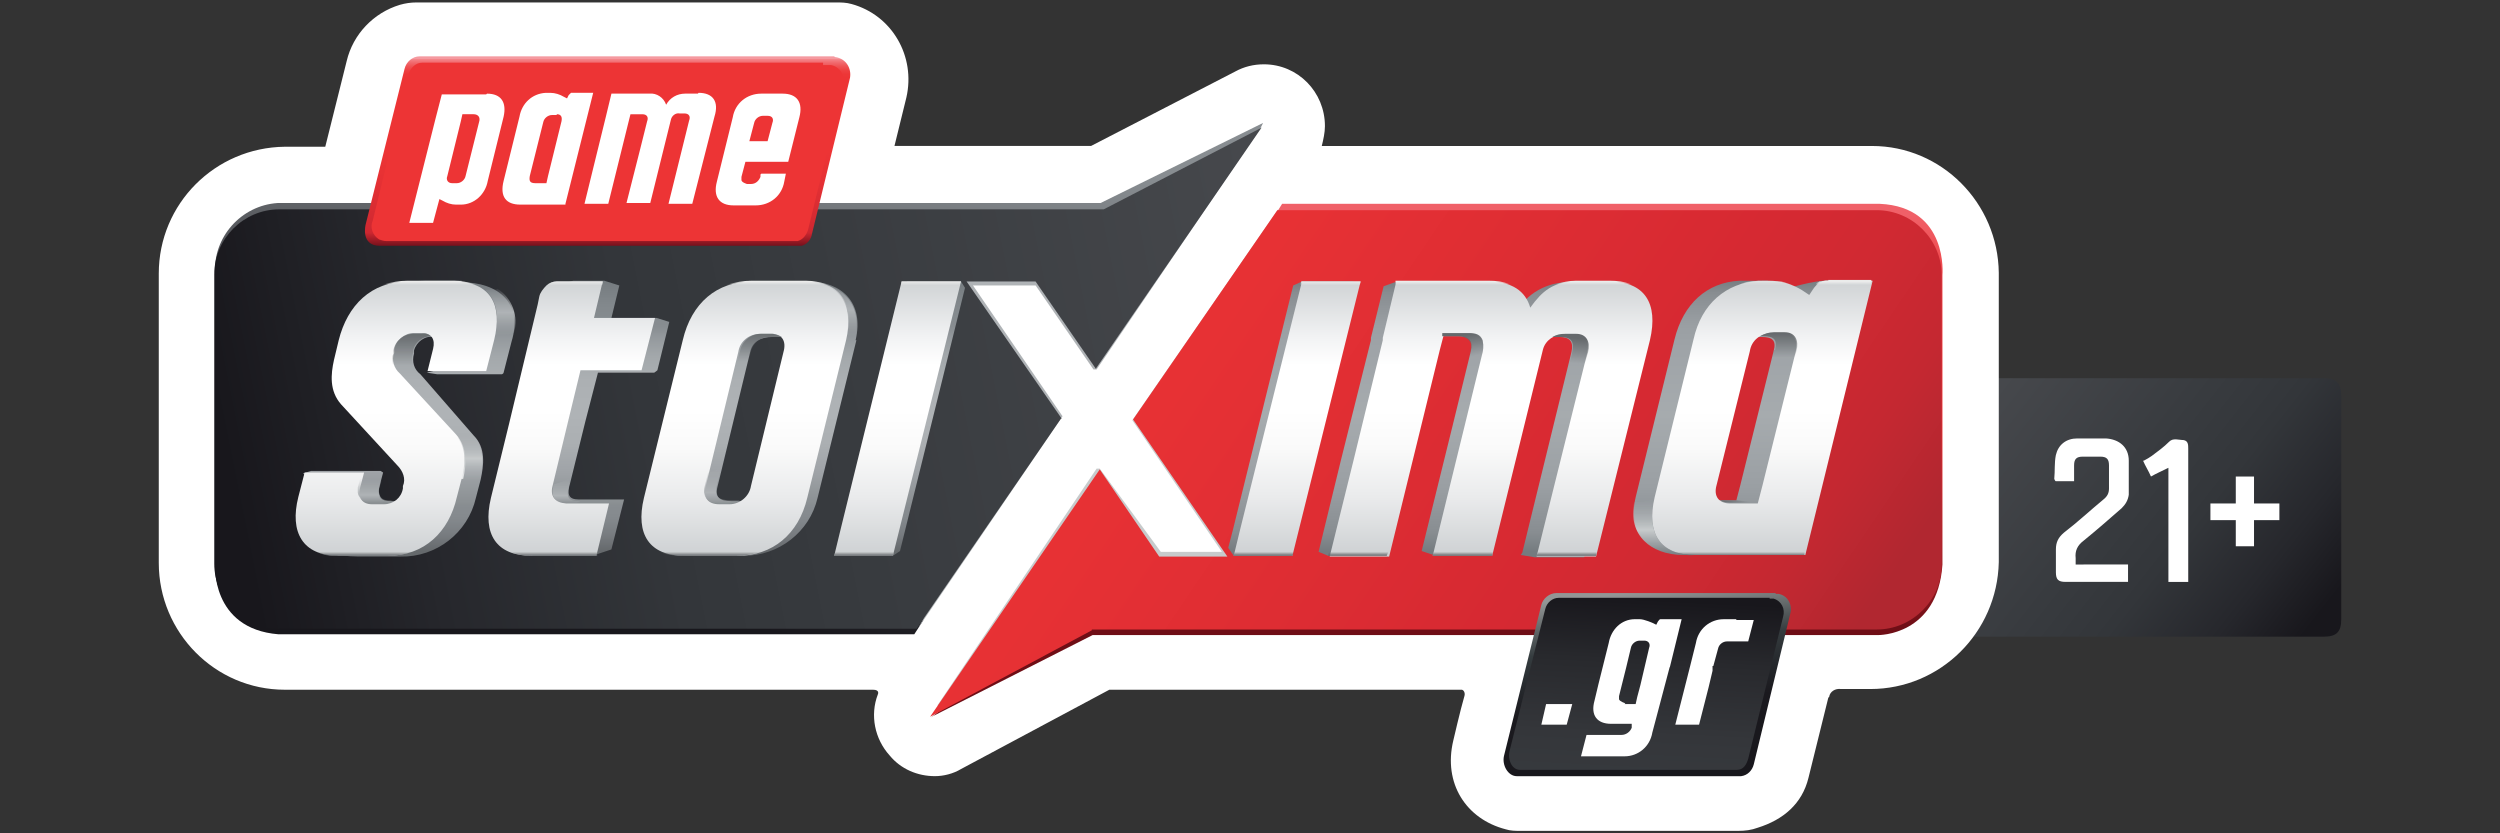 <?xml version="1.0" encoding="utf-8"?>
<!-- Generator: Adobe Illustrator 28.0.0, SVG Export Plug-In . SVG Version: 6.00 Build 0)  -->
<svg version="1.1" id="Layer_1" xmlns="http://www.w3.org/2000/svg" xmlns:xlink="http://www.w3.org/1999/xlink" x="0px" y="0px"
	 viewBox="0 0 102 34" style="enable-background:new 0 0 102 34;" xml:space="preserve">
<rect x="0" y="0" width="102" height="34" fill="#333333" stroke="none"/>
<style type="text/css">
	.st0{fill:#FFFFFF;}
	.st1{fill:url(#SVGID_1_);}
	.st2{fill-rule:evenodd;clip-rule:evenodd;fill:#FFFFFF;}
	.st3{fill-rule:evenodd;clip-rule:evenodd;fill:#C7CBCC;}
	.st4{fill-rule:evenodd;clip-rule:evenodd;fill:url(#SVGID_00000174572087129690239810000014241877436564075410_);}
	.st5{fill-rule:evenodd;clip-rule:evenodd;fill:#AFB3B6;}
	.st6{fill-rule:evenodd;clip-rule:evenodd;fill:url(#SVGID_00000088823660522884703580000006243808293676421004_);}
	.st7{fill-rule:evenodd;clip-rule:evenodd;fill:url(#SVGID_00000000944767681019878850000017052345823340580487_);}
	.st8{fill-rule:evenodd;clip-rule:evenodd;fill:url(#SVGID_00000124859703859801265820000009659711582801448628_);}
	.st9{fill:url(#SVGID_00000148632947151206448580000006315814174592525472_);}
	.st10{fill:url(#SVGID_00000085955850640950533340000008706186241046517436_);}
	.st11{fill:url(#SVGID_00000171715182528656584330000011826526942549792926_);}
	.st12{fill:url(#SVGID_00000049187895234956776250000007976230928357073286_);}
	.st13{fill-rule:evenodd;clip-rule:evenodd;fill:url(#SVGID_00000093881474701038190160000007644193094295363756_);}
	.st14{fill-rule:evenodd;clip-rule:evenodd;fill:url(#SVGID_00000058587600365642399980000004863530744192784777_);}
	.st15{fill:url(#SVGID_00000073719490119669170160000011901760295876595094_);}
	.st16{fill:url(#SVGID_00000054955700927310213920000002562579741841912193_);}
	.st17{fill:url(#SVGID_00000141428284882800776380000015969103034293373618_);}
	.st18{fill:url(#SVGID_00000133493315052186567030000006816439602703300499_);}
	.st19{fill:url(#SVGID_00000054968324010046047300000000895441981115748488_);}
	.st20{fill:url(#SVGID_00000008132653294793213020000002935462570697913480_);}
	.st21{fill-rule:evenodd;clip-rule:evenodd;fill:url(#SVGID_00000085956895232072951490000008515518442029232825_);}
	.st22{fill-rule:evenodd;clip-rule:evenodd;fill:url(#SVGID_00000093179454957224671210000016274346738004158864_);}
	.st23{fill:url(#SVGID_00000083766955520077091110000005387424229008149675_);}
	.st24{fill:url(#SVGID_00000051361636062464789710000017495454415937128355_);}
	.st25{fill:url(#SVGID_00000174573358996148353550000018041708622475871380_);}
	.st26{fill-rule:evenodd;clip-rule:evenodd;fill:url(#SVGID_00000052104941382400045140000004221975163723034555_);}
	.st27{fill-rule:evenodd;clip-rule:evenodd;fill:url(#SVGID_00000044878157379067239670000009630920229852669059_);}
	.st28{fill:url(#SVGID_00000020357688160998491520000006980555406390721447_);}
	.st29{fill:url(#SVGID_00000181803866025541447870000017238704437987567273_);}
	.st30{fill:url(#SVGID_00000160153123428173492470000003978898106490927244_);}
	.st31{fill-rule:evenodd;clip-rule:evenodd;fill:url(#SVGID_00000007403593192988190520000007444983440919212722_);}
	.st32{fill:url(#SVGID_00000049932735250164972600000005126964338586002818_);}
	.st33{fill-rule:evenodd;clip-rule:evenodd;fill:url(#SVGID_00000157291142695419498630000014568474082033702067_);}
	.st34{fill-rule:evenodd;clip-rule:evenodd;fill:url(#SVGID_00000018212831283211553750000012986541430408187286_);}
	.st35{fill:url(#SVGID_00000043423862948406628450000005691411800354654345_);}
	.st36{fill:url(#SVGID_00000084494074254657298620000012043885818994524854_);}
	.st37{fill:url(#SVGID_00000151530252186226220970000009502824628358034594_);}
	.st38{fill:url(#SVGID_00000119811453461004085640000004595300982496433846_);}
	.st39{fill:url(#SVGID_00000054251118798831203250000002418299823682734501_);}
	.st40{fill:url(#SVGID_00000179642538536598294650000008238216792803384502_);}
	.st41{fill:url(#SVGID_00000031904372729721088030000012224974613468876474_);}
	.st42{fill-rule:evenodd;clip-rule:evenodd;fill:url(#SVGID_00000130621228265613305020000010349961785163642533_);}
	.st43{fill-rule:evenodd;clip-rule:evenodd;fill:url(#SVGID_00000023269903310902715000000001344880263189029547_);}
	.st44{fill:url(#SVGID_00000085252072188717609760000015512669379483850915_);}
	.st45{fill:url(#SVGID_00000119813561954729474800000007601817692509454243_);}
	.st46{fill:url(#SVGID_00000061465390435346715180000008998391325971158662_);}
	.st47{opacity:0.6;fill:url(#SVGID_00000070803361535919776800000011652574823141148838_);enable-background:new    ;}
	.st48{fill:url(#SVGID_00000173155428544237484060000002990868386005610128_);}
	.st49{fill:url(#SVGID_00000155148363754687817040000015846836797751618721_);}
	.st50{fill:url(#SVGID_00000152977466819181129390000001266790682570864018_);}
	.st51{fill-rule:evenodd;clip-rule:evenodd;fill:url(#SVGID_00000044179554392180523390000000259076780504897936_);}
	.st52{fill-rule:evenodd;clip-rule:evenodd;fill:url(#SVGID_00000016042011825943377270000018264039439082715279_);}
	.st53{fill-rule:evenodd;clip-rule:evenodd;fill:url(#SVGID_00000000213334657092929550000017322540698699960207_);}
	.st54{fill:url(#SVGID_00000064349630948734152520000006796422677196688543_);}
	.st55{fill:url(#SVGID_00000081631170133637123240000011887039871374869399_);}
	.st56{fill-rule:evenodd;clip-rule:evenodd;fill:url(#SVGID_00000020367217424690966100000009191560443039815863_);}
	.st57{fill-rule:evenodd;clip-rule:evenodd;fill:url(#SVGID_00000024709373372858245790000011623622239598294173_);}
	.st58{fill:url(#SVGID_00000058581696160193048730000006889063310729596032_);}
	.st59{fill:url(#SVGID_00000145745132593848587720000011589550460454473091_);}
</style>
<g>
	<rect x="82.52" y="17.016" class="st0" width="12.162" height="7.73"/>
	
		<linearGradient id="SVGID_1_" gradientUnits="userSpaceOnUse" x1="382.64" y1="-151.206" x2="369.896" y2="-141.179" gradientTransform="matrix(1 0 0 -1 -288.5 -125.5)">
		<stop  offset="0" style="stop-color:#18171C"/>
		<stop  offset="0.17" style="stop-color:#26272C"/>
		<stop  offset="0.39" style="stop-color:#33363A"/>
		<stop  offset="0.57" style="stop-color:#383B3F"/>
		<stop  offset="0.99" style="stop-color:#46484C"/>
	</linearGradient>
	<path class="st1" d="M81.323,15.431h13.488c0.485,0,0.712,0.194,0.712,0.712c0,3.04,0,6.081,0,9.121
		c0,0.518-0.194,0.712-0.712,0.712H80.417c0,0,0.097-0.162,0.129-0.194c0.323-0.518,0.582-1.1,0.712-1.714
		c0.032-0.162,0.065-0.356,0.065-0.518c0-2.62,0-5.24,0-7.86C81.323,15.69,81.323,15.431,81.323,15.431z M84.687,23.032
		c0,0,0-0.194,0-0.259c-0.032-0.291,0.065-0.518,0.323-0.712c0.518-0.42,1.035-0.873,1.553-1.326
		c0.162-0.162,0.259-0.323,0.291-0.55c0-0.453,0-0.938,0-1.391c0-0.55-0.388-0.873-0.938-0.906c-0.388,0-0.776,0-1.164,0
		c-0.453,0-0.776,0.259-0.873,0.679c-0.065,0.323-0.032,0.647-0.065,0.97c0,0,0.032,0.097,0.065,0.097c0.259,0,0.485,0,0.744,0
		c0-0.226,0-0.453,0-0.647c0-0.259,0.097-0.356,0.356-0.356c0.226,0,0.453,0,0.712,0c0.259,0,0.356,0.097,0.356,0.356
		c0,0.323,0,0.615,0,0.938c0,0.194-0.065,0.323-0.226,0.453c-0.55,0.453-1.067,0.938-1.617,1.358
		c-0.226,0.194-0.323,0.388-0.323,0.679c0,0.323,0,0.615,0,0.938c0,0.291,0.097,0.388,0.388,0.388h2.393c0,0,0.097,0,0.162,0v-0.712
		C86.11,23.032,85.398,23.032,84.687,23.032z M87.436,18.795c0.097,0.226,0.226,0.42,0.323,0.647
		c0.226-0.129,0.453-0.226,0.712-0.356v4.658h0.809v-0.162c0-1.747,0-3.526,0-5.272c0-0.162,0-0.323-0.194-0.356
		c-0.194,0-0.42-0.097-0.582,0.065c-0.226,0.226-0.453,0.388-0.712,0.582c-0.097,0.065-0.194,0.129-0.323,0.194L87.436,18.795z
		 M90.185,21.221h1.035v1.067h0.744v-1.067h1.035v-0.679h-1.035v-1.1H91.22v1.1h-1.035v0.712V21.221z"/>
	<path class="st2" d="M74.595,28.466l-0.809,3.267c-0.259,1.067-1.035,1.714-2.07,2.038c-0.259,0.097-0.518,0.129-0.809,0.129
		h-8.862c-0.194,0-0.42,0-0.615-0.065c-1.617-0.42-2.555-1.876-2.135-3.623c0,0,0.291-1.261,0.453-1.811
		c0.032-0.097,0-0.226-0.097-0.259c-0.032,0-0.065,0-0.097,0H45.259l-6.048,3.234c-0.323,0.194-0.712,0.291-1.067,0.291
		c-0.712,0-1.391-0.291-1.844-0.841c-0.615-0.679-0.809-1.65-0.485-2.491c0,0,0.097-0.194-0.194-0.194h-24
		c-2.846,0-5.143-2.329-5.143-5.175V11.162c0-2.846,2.296-5.143,5.143-5.175h1.65l0.873-3.493c0.259-1.1,1.1-1.973,2.167-2.296
		C16.537,0.132,16.763,0.1,16.99,0.1H34.1c0.226,0,0.42,0,0.647,0.065c1.65,0.453,2.62,2.135,2.232,3.817l-0.485,1.973h8.021
		l5.887-3.04c0.356-0.194,0.744-0.291,1.164-0.291c1.391,0,2.491,1.132,2.491,2.523c0,0.259-0.065,0.55-0.129,0.809h22.447
		c2.846,0,5.143,2.329,5.175,5.175v11.806c-0.065,2.879-2.393,5.175-5.24,5.175h-1.197c-0.226-0.032-0.453,0.097-0.485,0.323
		L74.595,28.466z"/>
	<path class="st3" d="M38.24,28.79l6.501-9.671h0.129l2.491,3.396h2.491l-3.655-5.369l5.951-8.604l1.035,5.046v9.768
		c0,0-1.844,1.391-2.005,1.391c-0.162,0-7.989-0.356-7.989-0.356l-2.491,2.685l-2.393,1.714H38.24z"/>
	
		<linearGradient id="SVGID_00000065762075315114836180000013819803517805575077_" gradientUnits="userSpaceOnUse" x1="319.379" y1="-14.575" x2="315.401" y2="-35.405" gradientTransform="matrix(1 0 0 -1 -288.5 -10.5)">
		<stop  offset="0" style="stop-color:#888D91"/>
		<stop  offset="1" style="stop-color:#18171C"/>
	</linearGradient>
	<path style="fill-rule:evenodd;clip-rule:evenodd;fill:url(#SVGID_00000065762075315114836180000013819803517805575077_);" d="
		M51.437,5.21l0.097-0.194l-6.631,3.267H11.329C9.842,8.38,8.677,9.674,8.774,11.194V23c0,0-0.194,2.652,2.588,2.879h25.94
		l0.356-0.55l0.744-2.652l1.779-8.054l-1.358-3.267l0.647-1.326l6.372-0.55l4.852-3.364l0.776-0.938L51.437,5.21z"/>
	<path class="st5" d="M51.437,5.21l-6.695,9.865h-0.129l-2.361-3.429h-2.555l3.655,5.337l-4.011,5.887l-1.876,2.749l2.426-4.496
		l-0.744-8.377l-0.323-1.779c0,0,3.364-0.42,3.493-0.453c0.162-0.032,3.817-0.065,3.817-0.065l5.337-5.24L51.437,5.21z"/>
	
		<linearGradient id="SVGID_00000008150247390309945720000010407029403127737757_" gradientUnits="userSpaceOnUse" x1="347.12" y1="-19.268" x2="347.12" y2="-36.055" gradientTransform="matrix(1 0 0 -1 -288.5 -10.5)">
		<stop  offset="0" style="stop-color:#F06068"/>
		<stop  offset="0.09" style="stop-color:#EF5055"/>
		<stop  offset="0.21" style="stop-color:#EE4043"/>
		<stop  offset="0.34" style="stop-color:#ED3738"/>
		<stop  offset="0.49" style="stop-color:#ED3435"/>
		<stop  offset="0.56" style="stop-color:#E63233"/>
		<stop  offset="0.67" style="stop-color:#D12C2E"/>
		<stop  offset="0.8" style="stop-color:#B02226"/>
		<stop  offset="0.94" style="stop-color:#82141B"/>
		<stop  offset="1" style="stop-color:#6F0E16"/>
	</linearGradient>
	<path style="fill-rule:evenodd;clip-rule:evenodd;fill:url(#SVGID_00000008150247390309945720000010407029403127737757_);" d="
		M38.078,29.21l6.501-3.299h32.053c0,0,2.426,0.032,2.62-2.879V11.227c0,0,0.259-2.782-2.555-2.911H52.31l-0.162,0.259l-0.679,3.364
		l-1.585,5.499l1.035,5.272v1.553L46.1,24.941h-2.555l-5.563,4.334"/>
	
		<linearGradient id="SVGID_00000065076383115080269490000016382172267568283058_" gradientUnits="userSpaceOnUse" x1="333.262" y1="-20.676" x2="361.693" y2="-39.921" gradientTransform="matrix(1 0 0 -1 -288.5 -10.5)">
		<stop  offset="0" style="stop-color:#ED3435"/>
		<stop  offset="0.64" style="stop-color:#D62932"/>
		<stop  offset="0.76" style="stop-color:#D12932"/>
		<stop  offset="0.89" style="stop-color:#C42831"/>
		<stop  offset="1" style="stop-color:#B12730"/>
	</linearGradient>
	<path style="fill-rule:evenodd;clip-rule:evenodd;fill:url(#SVGID_00000065076383115080269490000016382172267568283058_);" d="
		M44.547,25.684h32.021c1.456,0,2.652-1.197,2.652-2.652V11.227c0-1.456-1.197-2.652-2.652-2.652H52.116l-5.887,8.539l3.849,5.596
		h-2.782l-2.426-3.558l-6.922,10.091l6.598-3.526L44.547,25.684z"/>
	
		<linearGradient id="SVGID_00000170959405508145698320000010985001949641251204_" gradientUnits="userSpaceOnUse" x1="298.017" y1="-30.553" x2="340.939" y2="-21.95" gradientTransform="matrix(1 0 0 -1 -288.5 -10.5)">
		<stop  offset="0" style="stop-color:#18171C"/>
		<stop  offset="0.17" style="stop-color:#26272C"/>
		<stop  offset="0.39" style="stop-color:#33363A"/>
		<stop  offset="0.57" style="stop-color:#383B3F"/>
		<stop  offset="0.99" style="stop-color:#46484C"/>
	</linearGradient>
	<path style="fill-rule:evenodd;clip-rule:evenodd;fill:url(#SVGID_00000170959405508145698320000010985001949641251204_);" d="
		M43.318,17.081l-3.881-5.596h2.814l2.458,3.558l6.76-9.833l-6.437,3.331H11.394c-1.456,0-2.652,1.197-2.652,2.652V23
		c0,1.456,1.197,2.652,2.652,2.652h26.005l5.887-8.571H43.318z"/>
	
		<linearGradient id="SVGID_00000041987139669773547510000004324003958639999881_" gradientUnits="userSpaceOnUse" x1="313.292" y1="-12.896" x2="313.292" y2="-20.53" gradientTransform="matrix(1 0 0 -1 -288.5 -10.5)">
		<stop  offset="0" style="stop-color:#F59AA0"/>
		<stop  offset="0" style="stop-color:#F48A8F"/>
		<stop  offset="0.02" style="stop-color:#F16B6F"/>
		<stop  offset="0.04" style="stop-color:#EF5355"/>
		<stop  offset="0.06" style="stop-color:#EE4243"/>
		<stop  offset="0.08" style="stop-color:#ED3738"/>
		<stop  offset="0.1" style="stop-color:#ED3435"/>
		<stop  offset="0.15" style="stop-color:#ED3435"/>
		<stop  offset="0.49" style="stop-color:#ED3435"/>
		<stop  offset="0.65" style="stop-color:#E63134"/>
		<stop  offset="0.89" style="stop-color:#D12931"/>
		<stop  offset="0.93" style="stop-color:#CD2730"/>
		<stop  offset="1" style="stop-color:#77111C"/>
	</linearGradient>
	<path style="fill:url(#SVGID_00000041987139669773547510000004324003958639999881_);" d="M34.035,2.299H17.119
		c-0.291,0-0.55,0.226-0.615,0.518l-1.585,6.34c0,0-0.226,0.873,0.582,0.873h17.207c0.226-0.065,0.388-0.259,0.42-0.485l1.553-6.372
		c0.065-0.388-0.162-0.776-0.582-0.841c0,0,0,0-0.032,0"/>
	
		<linearGradient id="SVGID_00000013156830120547213240000005423275600733864108_" gradientUnits="userSpaceOnUse" x1="303.66" y1="-16.697" x2="322.905" y2="-16.697" gradientTransform="matrix(1 0 0 -1 -288.5 -10.5)">
		<stop  offset="0" style="stop-color:#ED3435"/>
		<stop  offset="1" style="stop-color:#ED3435"/>
	</linearGradient>
	<path style="fill:url(#SVGID_00000013156830120547213240000005423275600733864108_);" d="M33.582,2.558H17.216
		c-0.259,0-0.485,0.226-0.55,0.485l-1.456,5.951c-0.129,0.291,0,0.615,0.259,0.776c0.097,0.032,0.194,0.065,0.291,0.065h16.787
		c0.226-0.065,0.356-0.259,0.42-0.453l1.456-5.951c0.065-0.356-0.162-0.712-0.518-0.776c0,0-0.032,0-0.065,0h-0.259L33.582,2.558z"
		/>
	
		<linearGradient id="SVGID_00000052093948947385745100000007347073701961641376_" gradientUnits="userSpaceOnUse" x1="356.09" y1="-42.102" x2="355.314" y2="-34.663" gradientTransform="matrix(1 0 0 -1 -288.5 -10.5)">
		<stop  offset="0" style="stop-color:#18171C"/>
		<stop  offset="0.38" style="stop-color:#1A191E"/>
		<stop  offset="0.54" style="stop-color:#25282C"/>
		<stop  offset="0.71" style="stop-color:#353C3F"/>
		<stop  offset="0.87" style="stop-color:#686D6E"/>
		<stop  offset="1" style="stop-color:#939696"/>
	</linearGradient>
	<path style="fill:url(#SVGID_00000052093948947385745100000007347073701961641376_);" d="M72.428,24.197h-8.927
		c-0.291,0-0.55,0.226-0.615,0.485l-1.52,6.145c-0.097,0.388,0.162,0.841,0.518,0.841h9.153c0.259-0.032,0.453-0.226,0.518-0.485
		l1.488-6.145c0.097-0.356-0.097-0.744-0.485-0.809c-0.032,0-0.065,0-0.097,0"/>
	
		<linearGradient id="SVGID_00000098187725035602116410000009349622785634609568_" gradientUnits="userSpaceOnUse" x1="355.851" y1="-34.954" x2="355.431" y2="-43.105" gradientTransform="matrix(1 0 0 -1 -288.5 -10.5)">
		<stop  offset="0" style="stop-color:#18171C"/>
		<stop  offset="0.31" style="stop-color:#28292D"/>
		<stop  offset="0.68" style="stop-color:#34363A"/>
		<stop  offset="1" style="stop-color:#383B3F"/>
	</linearGradient>
	<path style="fill:url(#SVGID_00000098187725035602116410000009349622785634609568_);" d="M72.202,24.391h-8.604
		c-0.259,0-0.485,0.194-0.55,0.453l-1.456,5.79c-0.097,0.356,0.097,0.776,0.42,0.776h8.862c0.259,0,0.388-0.226,0.453-0.453
		l1.423-5.79c0.097-0.323-0.065-0.647-0.388-0.744c-0.065,0-0.097,0-0.162,0"/>
	
		<linearGradient id="SVGID_00000122000945647377996890000015021544968697097889_" gradientUnits="userSpaceOnUse" x1="305.178" y1="-32.982" x2="305.178" y2="-21.953" gradientTransform="matrix(1 0 0 -1 -288.5 -10.5)">
		<stop  offset="0" style="stop-color:#65696C"/>
		<stop  offset="0.06" style="stop-color:#787C80"/>
		<stop  offset="0.12" style="stop-color:#84898D"/>
		<stop  offset="0.17" style="stop-color:#888D91"/>
		<stop  offset="0.18" style="stop-color:#8B9093"/>
		<stop  offset="0.29" style="stop-color:#9FA3A7"/>
		<stop  offset="0.4" style="stop-color:#ABAFB2"/>
		<stop  offset="0.5" style="stop-color:#AFB3B6"/>
		<stop  offset="0.63" style="stop-color:#ACB0B3"/>
		<stop  offset="0.72" style="stop-color:#A3A8AB"/>
		<stop  offset="0.79" style="stop-color:#94999D"/>
		<stop  offset="0.83" style="stop-color:#888D91"/>
		<stop  offset="0.91" style="stop-color:#82888C"/>
		<stop  offset="1" style="stop-color:#757B7F"/>
	</linearGradient>
	<path style="fill-rule:evenodd;clip-rule:evenodd;fill:url(#SVGID_00000122000945647377996890000015021544968697097889_);" d="
		M18.833,11.453h-1.456c-1.52,0-2.458,0.938-2.846,2.393l-0.194,0.809c-0.129,0.582-0.226,1.294,0.291,1.811l2.296,2.491
		c0.259,0.194,0.356,0.518,0.259,0.841v0.097c-0.065,0.323-0.356,0.582-0.679,0.55c0,0-0.032,0-0.065,0h-0.485
		c-0.388,0-0.582-0.129-0.485-0.55l0.162-0.615l-0.097-0.065h-2.846l-0.323,0.097l0.259,0.259l0.42,0.065l-0.162,0.679
		c-0.323,1.423,0.162,2.393,1.682,2.393h1.779c1.456,0.032,2.749-0.97,3.073-2.393l0.194-0.744c0.129-0.582,0.226-1.294-0.291-1.811
		l-2.167-2.491c-0.259-0.194-0.356-0.518-0.259-0.841v-0.129c0.097-0.356,0.453-0.615,0.809-0.55h0.323
		c0.388,0,0.582,0.129,0.453,0.55l-0.162,0.679l-0.906,0.226l0.42,0.065h2.652c0,0,0.065-0.032,0.065-0.065l0.323-1.261
		c0.485-1.585-0.55-2.426-2.038-2.426L18.833,11.453z"/>
	
		<linearGradient id="SVGID_00000138553529197479507030000003314910340783842973_" gradientUnits="userSpaceOnUse" x1="304.667" y1="-22.082" x2="304.667" y2="-33.079" gradientTransform="matrix(1 0 0 -1 -288.5 -10.5)">
		<stop  offset="0" style="stop-color:#CED1D3"/>
		<stop  offset="0" style="stop-color:#D1D4D6"/>
		<stop  offset="0.2" style="stop-color:#F2F3F4"/>
		<stop  offset="0.3" style="stop-color:#FFFFFF"/>
		<stop  offset="0.32" style="stop-color:#FFFFFF"/>
		<stop  offset="0.47" style="stop-color:#FFFFFF"/>
		<stop  offset="0.61" style="stop-color:#FAFAFA"/>
		<stop  offset="0.79" style="stop-color:#EAEBEC"/>
		<stop  offset="0.99" style="stop-color:#D0D3D5"/>
		<stop  offset="1" style="stop-color:#CED1D3"/>
	</linearGradient>
	<path style="fill-rule:evenodd;clip-rule:evenodd;fill:url(#SVGID_00000138553529197479507030000003314910340783842973_);" d="
		M18.833,19.539l-0.194,0.744c-0.323,1.423-1.326,2.393-2.814,2.393H13.82c-1.488,0-2.005-0.97-1.65-2.393l0.259-1.003h2.426
		l-0.162,0.615c-0.097,0.388,0.065,0.679,0.485,0.679h0.485c0.388,0,0.712-0.259,0.776-0.647V19.83c0.129-0.291,0-0.615-0.226-0.841
		l-2.296-2.491c-0.485-0.55-0.42-1.229-0.291-1.811l0.194-0.809c0.356-1.423,1.326-2.393,2.814-2.393h1.876
		c1.52,0,2.005,0.97,1.65,2.393l-0.323,1.261h-2.393l0.226-0.906c0.097-0.388-0.065-0.647-0.453-0.647h-0.323
		c-0.388,0-0.744,0.291-0.809,0.679v0.129c-0.129,0.291,0,0.647,0.226,0.841l2.296,2.491c0.485,0.55,0.42,1.261,0.291,1.811"/>
	
		<linearGradient id="SVGID_00000051356939126108270400000008201117773880639629_" gradientUnits="userSpaceOnUse" x1="306.023" y1="-21.985" x2="306.023" y2="-22.147" gradientTransform="matrix(1 0 0 -1 -288.5 -10.5)">
		<stop  offset="0" style="stop-color:#EBECEB"/>
		<stop  offset="1" style="stop-color:#EBECEB;stop-opacity:0"/>
	</linearGradient>
	<path style="fill:url(#SVGID_00000051356939126108270400000008201117773880639629_);" d="M18.51,11.453h-1.876
		c-0.356,0-0.679,0.065-1.003,0.162h3.784C19.125,11.518,18.833,11.453,18.51,11.453z"/>
	
		<linearGradient id="SVGID_00000005956413024314851050000012219745709196764348_" gradientUnits="userSpaceOnUse" x1="305.282" y1="-24.023" x2="305.282" y2="-25.414" gradientTransform="matrix(1 0 0 -1 -288.5 -10.5)">
		<stop  offset="0" style="stop-color:#65696C"/>
		<stop  offset="1" style="stop-color:#65696C;stop-opacity:0"/>
	</linearGradient>
	<path style="fill:url(#SVGID_00000005956413024314851050000012219745709196764348_);" d="M17.054,15.173
		c-0.226-0.194-0.323-0.485-0.194-0.776v-0.129c0.097-0.323,0.388-0.55,0.712-0.55c-0.097-0.097-0.226-0.129-0.356-0.097H16.86
		c-0.388,0-0.744,0.291-0.809,0.679v0.129c-0.129,0.259-0.032,0.55,0.162,0.744C16.505,15.173,16.796,15.173,17.054,15.173z"/>
	
		<linearGradient id="SVGID_00000181797289205874475220000017782360004715615382_" gradientUnits="userSpaceOnUse" x1="307.677" y1="-28.26" x2="307.677" y2="-30.104" gradientTransform="matrix(1 0 0 -1 -288.5 -10.5)">
		<stop  offset="0" style="stop-color:#AFB3B6;stop-opacity:0.08"/>
		<stop  offset="0.21" style="stop-color:#B5B9BB;stop-opacity:0.46"/>
		<stop  offset="0.5" style="stop-color:#C6CACB;stop-opacity:0.97"/>
		<stop  offset="0.51" style="stop-color:#C7CBCC"/>
		<stop  offset="0.79" style="stop-color:#B6BABC;stop-opacity:0.42"/>
		<stop  offset="1" style="stop-color:#AFB3B6;stop-opacity:0"/>
	</linearGradient>
	<path style="fill:url(#SVGID_00000181797289205874475220000017782360004715615382_);" d="M18.672,17.857
		c0.388,0.518,0.291,1.164,0.162,1.714v0.194c0.226-0.065,0.485-0.097,0.744-0.162l0,0c0.129-0.582,0.226-1.261-0.259-1.811
		C19.125,17.792,18.898,17.825,18.672,17.857z"/>
	
		<linearGradient id="SVGID_00000052070021212196099880000001671413691584883347_" gradientUnits="userSpaceOnUse" x1="308.918" y1="-22.276" x2="308.918" y2="-24.185" gradientTransform="matrix(1 0 0 -1 -288.5 -10.5)">
		<stop  offset="0" style="stop-color:#AFB3B6;stop-opacity:0.08"/>
		<stop  offset="0.51" style="stop-color:#AFB3B6"/>
		<stop  offset="1" style="stop-color:#AFB3B6;stop-opacity:0"/>
	</linearGradient>
	<path style="fill:url(#SVGID_00000052070021212196099880000001671413691584883347_);" d="M20.257,11.809c0,0-0.097,0-0.129,0
		c-0.097,0-0.226,0-0.323,0.032c0.453,0.388,0.582,1.067,0.388,1.908c0.259-0.065,0.518-0.097,0.776-0.162
		c0.194-0.679-0.065-1.423-0.679-1.811L20.257,11.809z"/>
	
		<linearGradient id="SVGID_00000065793160583555566700000012951594751621890434_" gradientUnits="userSpaceOnUse" x1="303.808" y1="-30.104" x2="303.808" y2="-31.009" gradientTransform="matrix(1 0 0 -1 -288.5 -10.5)">
		<stop  offset="0" style="stop-color:#AFB3B6;stop-opacity:0.08"/>
		<stop  offset="0.66" style="stop-color:#AFB3B6"/>
		<stop  offset="1" style="stop-color:#AFB3B6;stop-opacity:0"/>
	</linearGradient>
	<path style="fill:url(#SVGID_00000065793160583555566700000012951594751621890434_);" d="M15.567,19.604l-0.097,0.323
		c0,0-0.097,0.453,0.323,0.485h0.226c0,0-0.259,0.097-0.42,0.097h-0.485c-0.259,0-0.485-0.162-0.518-0.42c0-0.065,0-0.129,0-0.194
		l0.097-0.356l0.841,0.065H15.567z"/>
	
		<linearGradient id="SVGID_00000181777816465966187740000002625955696209846666_" gradientUnits="userSpaceOnUse" x1="303.371" y1="-33.176" x2="303.371" y2="-33.015" gradientTransform="matrix(1 0 0 -1 -288.5 -10.5)">
		<stop  offset="0" style="stop-color:#65696C"/>
		<stop  offset="1" style="stop-color:#65696C;stop-opacity:0"/>
	</linearGradient>
	<path style="fill:url(#SVGID_00000181777816465966187740000002625955696209846666_);" d="M15.825,22.676
		c0.356,0,0.712-0.065,1.035-0.162h-3.978c0.291,0.129,0.615,0.194,0.938,0.162C13.82,22.676,15.825,22.676,15.825,22.676z"/>
	
		<linearGradient id="SVGID_00000128445466103005888570000013895176356714788521_" gradientUnits="userSpaceOnUse" x1="312.458" y1="-32.982" x2="312.458" y2="-21.953" gradientTransform="matrix(1 0 0 -1 -288.5 -10.5)">
		<stop  offset="0" style="stop-color:#65696C"/>
		<stop  offset="0.06" style="stop-color:#787C80"/>
		<stop  offset="0.12" style="stop-color:#84898D"/>
		<stop  offset="0.17" style="stop-color:#888D91"/>
		<stop  offset="0.18" style="stop-color:#8B9093"/>
		<stop  offset="0.29" style="stop-color:#9FA3A7"/>
		<stop  offset="0.4" style="stop-color:#ABAFB2"/>
		<stop  offset="0.5" style="stop-color:#AFB3B6"/>
		<stop  offset="0.63" style="stop-color:#ACB0B3"/>
		<stop  offset="0.72" style="stop-color:#A3A8AB"/>
		<stop  offset="0.79" style="stop-color:#94999D"/>
		<stop  offset="0.83" style="stop-color:#888D91"/>
		<stop  offset="0.91" style="stop-color:#82888C"/>
		<stop  offset="1" style="stop-color:#757B7F"/>
	</linearGradient>
	<path style="fill-rule:evenodd;clip-rule:evenodd;fill:url(#SVGID_00000128445466103005888570000013895176356714788521_);" d="
		M26.79,12.973h-1.844l0.323-1.326l-0.615-0.194h-1.261c0,0-0.291,0.065-0.388,0.162c-0.129,0.129-0.226,0.291-0.291,0.453
		l-0.065,0.323l-1.197,4.819l0,0l-0.744,3.04c-0.356,1.52,0.226,2.361,1.65,2.361h2.005l0.582-0.194l0.518-2.038H23.62
		c-0.453,0-0.485-0.226-0.356-0.679l0.615-2.491l0.518-2.005h2.296c0,0,0.097-0.065,0.129-0.097l0.485-1.973
		C27.308,13.135,26.79,12.973,26.79,12.973z"/>
	
		<linearGradient id="SVGID_00000128485437682692131830000003508749817154703281_" gradientUnits="userSpaceOnUse" x1="311.827" y1="-22.082" x2="311.827" y2="-33.079" gradientTransform="matrix(1 0 0 -1 -288.5 -10.5)">
		<stop  offset="0" style="stop-color:#CED1D3"/>
		<stop  offset="0" style="stop-color:#D1D4D6"/>
		<stop  offset="0.2" style="stop-color:#F2F3F4"/>
		<stop  offset="0.3" style="stop-color:#FFFFFF"/>
		<stop  offset="0.32" style="stop-color:#FFFFFF"/>
		<stop  offset="0.47" style="stop-color:#FFFFFF"/>
		<stop  offset="0.61" style="stop-color:#FAFAFA"/>
		<stop  offset="0.79" style="stop-color:#EAEBEC"/>
		<stop  offset="0.99" style="stop-color:#D0D3D5"/>
		<stop  offset="1" style="stop-color:#CED1D3"/>
	</linearGradient>
	<path style="fill-rule:evenodd;clip-rule:evenodd;fill:url(#SVGID_00000128485437682692131830000003508749817154703281_);" d="
		M24.332,22.676H21.68c-1.423,0-2.005-0.873-1.65-2.361l0.744-3.04l0,0l1.164-4.852l0.065-0.323
		c0.032-0.162,0.162-0.323,0.291-0.453c0.097-0.097,0.259-0.162,0.388-0.162h1.908l-0.356,1.488h2.491l-0.55,2.135h-2.491
		l-0.518,2.135l-0.615,2.555c-0.129,0.453,0.097,0.712,0.55,0.744h1.747C24.849,20.542,24.332,22.676,24.332,22.676z"/>
	
		<linearGradient id="SVGID_00000140705378275278758300000012489855000685614990_" gradientUnits="userSpaceOnUse" x1="311.959" y1="-21.985" x2="311.959" y2="-22.147" gradientTransform="matrix(1 0 0 -1 -288.5 -10.5)">
		<stop  offset="0" style="stop-color:#EBECEB"/>
		<stop  offset="1" style="stop-color:#EBECEB;stop-opacity:0"/>
	</linearGradient>
	<path style="fill:url(#SVGID_00000140705378275278758300000012489855000685614990_);" d="M24.591,11.647v-0.162h-1.876
		c-0.162,0-0.291,0.065-0.388,0.162H24.591z"/>
	
		<linearGradient id="SVGID_00000073719205818647159100000006422251153270529972_" gradientUnits="userSpaceOnUse" x1="311.617" y1="-30.104" x2="311.617" y2="-31.042" gradientTransform="matrix(1 0 0 -1 -288.5 -10.5)">
		<stop  offset="0" style="stop-color:#AFB3B6;stop-opacity:0.08"/>
		<stop  offset="0.66" style="stop-color:#AFB3B6"/>
		<stop  offset="1" style="stop-color:#AFB3B6;stop-opacity:0"/>
	</linearGradient>
	<path style="fill:url(#SVGID_00000073719205818647159100000006422251153270529972_);" d="M23.62,20.542c0,0-0.097,0-0.065-0.032
		l0.129-0.065h-0.097c-0.453,0-0.485-0.226-0.356-0.679v-0.226c-0.194,0.065-0.42,0.162-0.647,0.226v0.065
		c-0.129,0.453,0.097,0.712,0.55,0.744h0.485V20.542z"/>
	
		<linearGradient id="SVGID_00000167359643820497530620000005345398020008684186_" gradientUnits="userSpaceOnUse" x1="311.085" y1="-33.176" x2="311.085" y2="-33.015" gradientTransform="matrix(1 0 0 -1 -288.5 -10.5)">
		<stop  offset="0" style="stop-color:#65696C"/>
		<stop  offset="1" style="stop-color:#65696C;stop-opacity:0"/>
	</linearGradient>
	<path style="fill:url(#SVGID_00000167359643820497530620000005345398020008684186_);" d="M21.712,22.676h2.652v-0.162h-3.558
		c0.291,0.129,0.615,0.162,0.938,0.162H21.712z"/>
	
		<linearGradient id="SVGID_00000058571644821396411170000007917895883647386022_" gradientUnits="userSpaceOnUse" x1="319.273" y1="-32.982" x2="319.273" y2="-21.953" gradientTransform="matrix(1 0 0 -1 -288.5 -10.5)">
		<stop  offset="0" style="stop-color:#65696C"/>
		<stop  offset="0.06" style="stop-color:#787C80"/>
		<stop  offset="0.12" style="stop-color:#84898D"/>
		<stop  offset="0.17" style="stop-color:#888D91"/>
		<stop  offset="0.18" style="stop-color:#8B9093"/>
		<stop  offset="0.29" style="stop-color:#9FA3A7"/>
		<stop  offset="0.4" style="stop-color:#ABAFB2"/>
		<stop  offset="0.5" style="stop-color:#AFB3B6"/>
		<stop  offset="0.63" style="stop-color:#ACB0B3"/>
		<stop  offset="0.72" style="stop-color:#A3A8AB"/>
		<stop  offset="0.79" style="stop-color:#94999D"/>
		<stop  offset="0.83" style="stop-color:#888D91"/>
		<stop  offset="0.91" style="stop-color:#82888C"/>
		<stop  offset="1" style="stop-color:#757B7F"/>
	</linearGradient>
	<path style="fill-rule:evenodd;clip-rule:evenodd;fill:url(#SVGID_00000058571644821396411170000007917895883647386022_);" d="
		M31.965,13.749c0.42,0,0.615,0.162,0.485,0.615l-1.326,5.466c-0.097,0.388-0.485,0.647-0.873,0.615h-0.42
		c-0.453,0-0.679-0.129-0.55-0.615l1.326-5.466c0.097-0.453,0.453-0.615,0.906-0.615H31.965 M34.909,13.879
		c0.356-1.52-0.55-2.393-1.941-2.393H31.06c-1.423,0-2.458,0.873-2.814,2.393l-1.585,6.437c-0.356,1.488,0.226,2.361,1.714,2.361
		h1.973c1.423,0,2.685-0.97,3.008-2.361l1.585-6.437"/>
	
		<linearGradient id="SVGID_00000028290520180173424050000009613690285194568378_" gradientUnits="userSpaceOnUse" x1="318.897" y1="-22.082" x2="318.897" y2="-33.079" gradientTransform="matrix(1 0 0 -1 -288.5 -10.5)">
		<stop  offset="0" style="stop-color:#CED1D3"/>
		<stop  offset="0" style="stop-color:#D1D4D6"/>
		<stop  offset="0.2" style="stop-color:#F2F3F4"/>
		<stop  offset="0.3" style="stop-color:#FFFFFF"/>
		<stop  offset="0.32" style="stop-color:#FFFFFF"/>
		<stop  offset="0.47" style="stop-color:#FFFFFF"/>
		<stop  offset="0.61" style="stop-color:#FAFAFA"/>
		<stop  offset="0.79" style="stop-color:#EAEBEC"/>
		<stop  offset="0.99" style="stop-color:#D0D3D5"/>
		<stop  offset="1" style="stop-color:#CED1D3"/>
	</linearGradient>
	<path style="fill-rule:evenodd;clip-rule:evenodd;fill:url(#SVGID_00000028290520180173424050000009613690285194568378_);" d="
		M31.48,13.62c0.42,0,0.615,0.291,0.485,0.744l-1.326,5.466c-0.065,0.42-0.453,0.744-0.873,0.744h-0.42
		c-0.453,0-0.679-0.259-0.55-0.744l1.326-5.466c0.065-0.453,0.453-0.744,0.906-0.744H31.48 M34.52,13.879
		c0.356-1.52-0.226-2.393-1.65-2.393h-2.199c-1.423,0-2.458,0.873-2.814,2.393l-1.585,6.437c-0.356,1.488,0.226,2.361,1.65,2.361
		h2.167c1.423,0,2.491-0.873,2.846-2.361L34.52,13.879"/>
	
		<linearGradient id="SVGID_00000131347465680442048040000009011951300960170636_" gradientUnits="userSpaceOnUse" x1="320.223" y1="-21.985" x2="320.223" y2="-22.147" gradientTransform="matrix(1 0 0 -1 -288.5 -10.5)">
		<stop  offset="0" style="stop-color:#EBECEB"/>
		<stop  offset="1" style="stop-color:#EBECEB;stop-opacity:0"/>
	</linearGradient>
	<path style="fill:url(#SVGID_00000131347465680442048040000009011951300960170636_);" d="M32.871,11.453h-2.199
		c-0.356,0-0.679,0.065-1.003,0.162h4.108C33.485,11.518,33.194,11.453,32.871,11.453z"/>
	
		<linearGradient id="SVGID_00000068646325114425363260000007194540898188186253_" gradientUnits="userSpaceOnUse" x1="322.396" y1="-22.018" x2="322.396" y2="-24.217" gradientTransform="matrix(1 0 0 -1 -288.5 -10.5)">
		<stop  offset="0" style="stop-color:#AFB3B6;stop-opacity:0.08"/>
		<stop  offset="0.51" style="stop-color:#AFB3B6"/>
		<stop  offset="1" style="stop-color:#AFB3B6;stop-opacity:0"/>
	</linearGradient>
	<path style="fill:url(#SVGID_00000068646325114425363260000007194540898188186253_);" d="M34.553,13.782L34.553,13.782h0.065
		c0.097,0,0.194-0.065,0.291-0.065c0.259-1.391-0.615-2.199-2.005-2.199h-0.065c1.391,0,2.005,0.841,1.682,2.296L34.553,13.782z"/>
	
		<linearGradient id="SVGID_00000070819277371621503470000011998460173575050393_" gradientUnits="userSpaceOnUse" x1="317.957" y1="-29.651" x2="317.957" y2="-31.074" gradientTransform="matrix(1 0 0 -1 -288.5 -10.5)">
		<stop  offset="0" style="stop-color:#AFB3B6;stop-opacity:0.08"/>
		<stop  offset="0.66" style="stop-color:#AFB3B6"/>
		<stop  offset="1" style="stop-color:#AFB3B6;stop-opacity:0"/>
	</linearGradient>
	<path style="fill:url(#SVGID_00000070819277371621503470000011998460173575050393_);" d="M29.798,20.412
		c-0.453,0-0.679-0.129-0.55-0.615l0.162-0.679l-0.518,0.162l-0.129,0.518c-0.129,0.453,0.097,0.744,0.55,0.744h0.42
		c0.162,0,0.323-0.032,0.453-0.129h-0.42H29.798z"/>
	
		<linearGradient id="SVGID_00000086690110337780242150000014295660287553387692_" gradientUnits="userSpaceOnUse" x1="319.479" y1="-23.958" x2="319.479" y2="-25.252" gradientTransform="matrix(1 0 0 -1 -288.5 -10.5)">
		<stop  offset="0" style="stop-color:#65696C"/>
		<stop  offset="1" style="stop-color:#65696C;stop-opacity:0"/>
	</linearGradient>
	<path style="fill-rule:evenodd;clip-rule:evenodd;fill:url(#SVGID_00000086690110337780242150000014295660287553387692_);" d="
		M31.318,13.62h0.226c0,0,0.259,0.065,0.356,0.129h-0.518c-0.356,0-0.647,0.226-0.744,0.582l-0.129,0.582l-0.453-0.065l0.129-0.485
		c0.065-0.42,0.42-0.744,0.873-0.744h0.291L31.318,13.62z"/>
	
		<linearGradient id="SVGID_00000029019135473752975650000009737614719256386218_" gradientUnits="userSpaceOnUse" x1="317.49" y1="-33.176" x2="317.49" y2="-33.015" gradientTransform="matrix(1 0 0 -1 -288.5 -10.5)">
		<stop  offset="0" style="stop-color:#65696C"/>
		<stop  offset="1" style="stop-color:#65696C;stop-opacity:0"/>
	</linearGradient>
	<path style="fill:url(#SVGID_00000029019135473752975650000009737614719256386218_);" d="M27.89,22.676h2.167
		c0.356,0,0.679-0.065,1.003-0.162h-4.14c0.291,0.129,0.615,0.162,0.938,0.162H27.89z"/>
	
		<linearGradient id="SVGID_00000181782044645795995760000000113477812285458312_" gradientUnits="userSpaceOnUse" x1="348.865" y1="-33.015" x2="348.865" y2="-21.888" gradientTransform="matrix(1 0 0 -1 -288.5 -10.5)">
		<stop  offset="0" style="stop-color:#757B7F"/>
		<stop  offset="0.07" style="stop-color:#888D91"/>
		<stop  offset="0.24" style="stop-color:#9A9FA3"/>
		<stop  offset="0.28" style="stop-color:#9CA1A5"/>
		<stop  offset="0.5" style="stop-color:#A6ABAE"/>
		<stop  offset="0.73" style="stop-color:#9FA4A8"/>
		<stop  offset="0.83" style="stop-color:#9A9FA3"/>
		<stop  offset="0.95" style="stop-color:#888D91"/>
		<stop  offset="1" style="stop-color:#757B7F"/>
	</linearGradient>
	<path style="fill-rule:evenodd;clip-rule:evenodd;fill:url(#SVGID_00000181782044645795995760000000113477812285458312_);" d="
		M62.11,22.547l2.005-8.183c0.097-0.42-0.065-0.615-0.485-0.615h-0.42c-0.42,0-0.744,0.097-0.873,0.485l-2.07,8.41h-1.779
		l-0.485-0.162l1.294-5.24l0.712-2.911c0.097-0.42-0.065-0.615-0.485-0.615h-0.712c-0.42,0-0.356,0.129-0.518,0.518l-2.102,8.442
		h-2.005l-0.388-0.162l0.906-3.72l0,0l1.229-4.916c0,0,0-0.065,0-0.097l0.518-2.102l0.453-0.162h3.331
		c0.938,0,1.52,0.388,1.714,1.067c0.485-0.712,1.294-1.1,2.135-1.067h1.067c1.423,0,2.038,0.873,1.682,2.393l-2.199,8.83h-2.005
		l-0.582-0.097L62.11,22.547z"/>
	
		<linearGradient id="SVGID_00000168829299700821885050000011538071685321764528_" gradientUnits="userSpaceOnUse" x1="349.335" y1="-22.082" x2="349.335" y2="-33.079" gradientTransform="matrix(1 0 0 -1 -288.5 -10.5)">
		<stop  offset="0" style="stop-color:#CED1D3"/>
		<stop  offset="0" style="stop-color:#D1D4D6"/>
		<stop  offset="0.2" style="stop-color:#F2F3F4"/>
		<stop  offset="0.3" style="stop-color:#FFFFFF"/>
		<stop  offset="0.32" style="stop-color:#FFFFFF"/>
		<stop  offset="0.47" style="stop-color:#FFFFFF"/>
		<stop  offset="0.61" style="stop-color:#FAFAFA"/>
		<stop  offset="0.79" style="stop-color:#EAEBEC"/>
		<stop  offset="0.99" style="stop-color:#D0D3D5"/>
		<stop  offset="1" style="stop-color:#CED1D3"/>
	</linearGradient>
	<path style="fill-rule:evenodd;clip-rule:evenodd;fill:url(#SVGID_00000168829299700821885050000011538071685321764528_);" d="
		M60.008,13.62c0.42,0,0.582,0.291,0.485,0.744l-0.712,2.911l-1.326,5.402h2.426l2.07-8.41c0.097-0.388,0.485-0.647,0.873-0.615
		h0.453c0.42,0,0.582,0.291,0.485,0.744l-2.07,8.313h2.426l2.199-8.83c0.356-1.52-0.226-2.393-1.65-2.393H64.31
		c-0.938,0-1.391,0.388-1.876,1.067c-0.194-0.679-0.744-1.067-1.714-1.067h-3.752l-0.55,2.296c0,0,0,0.065,0,0.097l-1.197,4.916l0,0
		l-0.97,3.914h2.426l2.07-8.442l0.162-0.615h1.197L60.008,13.62z"/>
	
		<linearGradient id="SVGID_00000168809637914349463240000006783669533496180128_" gradientUnits="userSpaceOnUse" x1="353.505" y1="-21.985" x2="353.505" y2="-22.147" gradientTransform="matrix(1 0 0 -1 -288.5 -10.5)">
		<stop  offset="0" style="stop-color:#EBECEB"/>
		<stop  offset="1" style="stop-color:#EBECEB;stop-opacity:0"/>
	</linearGradient>
	<path style="fill:url(#SVGID_00000168809637914349463240000006783669533496180128_);" d="M65.668,11.453H64.31
		c-0.291,0-0.615,0.065-0.873,0.162h3.137C66.283,11.485,65.959,11.453,65.668,11.453z"/>
	
		<linearGradient id="SVGID_00000078753398524949476450000003571331983292428420_" gradientUnits="userSpaceOnUse" x1="347.78" y1="-21.985" x2="347.78" y2="-22.147" gradientTransform="matrix(1 0 0 -1 -288.5 -10.5)">
		<stop  offset="0" style="stop-color:#EBECEB"/>
		<stop  offset="1" style="stop-color:#EBECEB;stop-opacity:0"/>
	</linearGradient>
	<path style="fill:url(#SVGID_00000078753398524949476450000003571331983292428420_);" d="M60.72,11.453h-3.784v0.162h4.69
		C61.334,11.485,61.043,11.453,60.72,11.453z"/>
	
		<linearGradient id="SVGID_00000096038457920233294490000009203178921900693920_" gradientUnits="userSpaceOnUse" x1="352.594" y1="-24.282" x2="352.497" y2="-25.576" gradientTransform="matrix(1 0 0 -1 -288.5 -10.5)">
		<stop  offset="0" style="stop-color:#65696C"/>
		<stop  offset="0.79" style="stop-color:#65696C;stop-opacity:0"/>
	</linearGradient>
	<path style="fill:url(#SVGID_00000096038457920233294490000009203178921900693920_);" d="M64.148,14.364l-0.162,0.679
		c0.226,0,0.42-0.065,0.647-0.097l0.162-0.582c0.097-0.42-0.065-0.744-0.485-0.744h-0.453c-0.194,0-0.356,0.032-0.518,0.129h0.323
		C64.083,13.749,64.245,13.911,64.148,14.364z"/>
	
		<linearGradient id="SVGID_00000003070082483431117380000018157757438090404489_" gradientUnits="userSpaceOnUse" x1="343.915" y1="-33.176" x2="343.915" y2="-33.015" gradientTransform="matrix(1 0 0 -1 -288.5 -10.5)">
		<stop  offset="0" style="stop-color:#65696C"/>
		<stop  offset="1" style="stop-color:#65696C;stop-opacity:0"/>
	</linearGradient>
	<polygon style="fill:url(#SVGID_00000003070082483431117380000018157757438090404489_);" points="54.186,22.676 56.579,22.676 
		56.644,22.515 54.218,22.515 	"/>
	
		<linearGradient id="SVGID_00000163776468173540057880000010535402022721107635_" gradientUnits="userSpaceOnUse" x1="348.185" y1="-33.176" x2="348.185" y2="-33.015" gradientTransform="matrix(1 0 0 -1 -288.5 -10.5)">
		<stop  offset="0" style="stop-color:#65696C"/>
		<stop  offset="1" style="stop-color:#65696C;stop-opacity:0"/>
	</linearGradient>
	<polygon style="fill:url(#SVGID_00000163776468173540057880000010535402022721107635_);" points="58.455,22.676 60.881,22.676 
		60.914,22.515 58.488,22.515 	"/>
	
		<linearGradient id="SVGID_00000047057667508901101020000001843000920563297442_" gradientUnits="userSpaceOnUse" x1="352.422" y1="-33.176" x2="352.422" y2="-33.015" gradientTransform="matrix(1 0 0 -1 -288.5 -10.5)">
		<stop  offset="0" style="stop-color:#65696C"/>
		<stop  offset="1" style="stop-color:#65696C;stop-opacity:0"/>
	</linearGradient>
	<polygon style="fill:url(#SVGID_00000047057667508901101020000001843000920563297442_);" points="62.757,22.515 62.693,22.676 
		65.118,22.676 65.151,22.515 	"/>
	
		<linearGradient id="SVGID_00000018929960443766248990000002307918429788742054_" gradientUnits="userSpaceOnUse" x1="348.149" y1="-24.185" x2="348.343" y2="-25.317" gradientTransform="matrix(1 0 0 -1 -288.5 -10.5)">
		<stop  offset="0" style="stop-color:#65696C"/>
		<stop  offset="0.79" style="stop-color:#65696C;stop-opacity:0"/>
	</linearGradient>
	<path style="fill:url(#SVGID_00000018929960443766248990000002307918429788742054_);" d="M58.844,13.62v0.097h0.647
		c0.194,0,0.388,0.065,0.485,0.226c0,0,0.129,0.097-0.065,0.647l0.518,0.065c0.097-0.259,0.097-0.518,0.065-0.776
		c-0.097-0.226-0.259-0.291-0.582-0.291h-1.067V13.62z"/>
	
		<linearGradient id="SVGID_00000004510789566607045850000015122504327200935335_" gradientUnits="userSpaceOnUse" x1="359.644" y1="-33.015" x2="359.644" y2="-21.888" gradientTransform="matrix(1 0 0 -1 -288.5 -10.5)">
		<stop  offset="0" style="stop-color:#757B7F"/>
		<stop  offset="0.07" style="stop-color:#888D91"/>
		<stop  offset="0.24" style="stop-color:#9A9FA3"/>
		<stop  offset="0.28" style="stop-color:#9CA1A5"/>
		<stop  offset="0.5" style="stop-color:#A6ABAE"/>
		<stop  offset="0.73" style="stop-color:#9FA4A8"/>
		<stop  offset="0.83" style="stop-color:#9A9FA3"/>
		<stop  offset="0.95" style="stop-color:#888D91"/>
		<stop  offset="1" style="stop-color:#757B7F"/>
	</linearGradient>
	<path style="fill-rule:evenodd;clip-rule:evenodd;fill:url(#SVGID_00000004510789566607045850000015122504327200935335_);" d="
		M74.401,11.453c-0.388,0.032-0.776,0.129-1.164,0.226c0,0,0,0,0,0.065l-0.194,0.291l-0.291-0.194
		c-0.162-0.097-0.356-0.194-0.55-0.259l-0.065-0.129h-0.841c0,0-0.226,0-0.323,0l0,0c-1.326,0.065-2.296,0.938-2.652,2.393
		l-1.585,6.437c-0.356,1.488,0.55,2.361,1.973,2.361h1.876c0,0,0.162,0,0.259,0h2.038l2.749-11.191h-1.197l0,0L74.401,11.453z
		 M70.843,20.412h-0.809c-0.453,0-0.679-0.129-0.55-0.615l1.358-5.466c0.097-0.453,0.453-0.582,0.906-0.582h0.129
		c0.42,0,0.615,0.129,0.485,0.582l-1.358,5.466C71.005,19.798,70.843,20.412,70.843,20.412z"/>
	
		<linearGradient id="SVGID_00000036954700556696941210000000641981375512026523_" gradientUnits="userSpaceOnUse" x1="360.408" y1="-22.082" x2="360.408" y2="-33.079" gradientTransform="matrix(1 0 0 -1 -288.5 -10.5)">
		<stop  offset="0" style="stop-color:#CED1D3"/>
		<stop  offset="0" style="stop-color:#D1D4D6"/>
		<stop  offset="0.2" style="stop-color:#F2F3F4"/>
		<stop  offset="0.3" style="stop-color:#FFFFFF"/>
		<stop  offset="0.32" style="stop-color:#FFFFFF"/>
		<stop  offset="0.47" style="stop-color:#FFFFFF"/>
		<stop  offset="0.61" style="stop-color:#FAFAFA"/>
		<stop  offset="0.79" style="stop-color:#EAEBEC"/>
		<stop  offset="0.99" style="stop-color:#D0D3D5"/>
		<stop  offset="1" style="stop-color:#CED1D3"/>
	</linearGradient>
	<path style="fill-rule:evenodd;clip-rule:evenodd;fill:url(#SVGID_00000036954700556696941210000000641981375512026523_);" d="
		M73.657,22.644h-4.496c-1.423,0-2.005-0.873-1.65-2.361l1.585-6.437c0.323-1.456,1.326-2.296,2.652-2.393l0,0c0,0,0.226,0,0.323,0
		h0.097c0.485,0,0.938,0.129,1.358,0.388l0.291,0.194l0.194-0.291c0,0,0.129-0.162,0.226-0.226c0.097-0.032,0.194-0.065,0.291-0.065
		h1.876L73.657,22.644z M72.752,13.588h-0.453c-0.453,0-0.841,0.291-0.906,0.744l-1.358,5.466c-0.129,0.453,0.097,0.744,0.55,0.744
		h1.132l0.194-0.744l1.358-5.466C73.366,13.879,73.204,13.588,72.752,13.588"/>
	
		<linearGradient id="SVGID_00000033340957892504168290000000063293959770383756_" gradientUnits="userSpaceOnUse" x1="360.605" y1="-21.953" x2="360.605" y2="-21.953" gradientTransform="matrix(1 0 0 -1 -288.5 -10.5)">
		<stop  offset="0" style="stop-color:#EBECEB"/>
		<stop  offset="1" style="stop-color:#EBECEB;stop-opacity:0"/>
	</linearGradient>
	<path style="fill:url(#SVGID_00000033340957892504168290000000063293959770383756_);" d="M72.169,11.453h-0.097
		c0,0-0.226,0-0.323,0l0,0c0,0-0.065,0-0.097,0h0.906c0,0-0.259,0-0.356,0H72.169z"/>
	
		<linearGradient id="SVGID_00000027599707400273275750000006697124083097694851_" gradientUnits="userSpaceOnUse" x1="363.839" y1="-21.985" x2="363.839" y2="-22.147" gradientTransform="matrix(1 0 0 -1 -288.5 -10.5)">
		<stop  offset="0" style="stop-color:#EBECEB"/>
		<stop  offset="1" style="stop-color:#EBECEB;stop-opacity:0"/>
	</linearGradient>
	<path style="fill:url(#SVGID_00000027599707400273275750000006697124083097694851_);" d="M76.374,11.453h-1.876
		c0,0-0.129,0-0.194,0.032h2.07V11.453z"/>
	
		<linearGradient id="SVGID_00000136370150805340291990000004917312398302369465_" gradientUnits="userSpaceOnUse" x1="363.71" y1="-21.985" x2="363.71" y2="-22.147" gradientTransform="matrix(1 0 0 -1 -288.5 -10.5)">
		<stop  offset="0" style="stop-color:#EBECEB"/>
		<stop  offset="1" style="stop-color:#EBECEB;stop-opacity:0"/>
	</linearGradient>
	<path style="fill:url(#SVGID_00000136370150805340291990000004917312398302369465_);" d="M74.595,11.453c0,0-0.194,0-0.291,0.032
		l0,0H74.24c-0.065,0.032-0.129,0.065-0.162,0.129h2.264v-0.194h-1.747V11.453z"/>
	
		<linearGradient id="SVGID_00000031206060794236788010000008465495922542377884_" gradientUnits="userSpaceOnUse" x1="360.556" y1="-21.985" x2="360.556" y2="-22.147" gradientTransform="matrix(1 0 0 -1 -288.5 -10.5)">
		<stop  offset="0" style="stop-color:#EBECEB"/>
		<stop  offset="1" style="stop-color:#EBECEB;stop-opacity:0"/>
	</linearGradient>
	<path style="opacity:0.6;fill:url(#SVGID_00000031206060794236788010000008465495922542377884_);enable-background:new    ;" d="
		M73.172,11.647c0,0-0.323-0.129-0.485-0.162l0,0c0,0-0.065,0-0.129,0l0,0c-0.356-0.032-0.744-0.032-1.1,0l0,0
		c-0.194,0-0.388,0.065-0.55,0.162h2.296l0,0H73.172z"/>
	
		<linearGradient id="SVGID_00000027578084042076089030000001264156095909791884_" gradientUnits="userSpaceOnUse" x1="361.071" y1="-24.088" x2="361.071" y2="-25.349" gradientTransform="matrix(1 0 0 -1 -288.5 -10.5)">
		<stop  offset="0" style="stop-color:#65696C"/>
		<stop  offset="0.79" style="stop-color:#65696C;stop-opacity:0"/>
	</linearGradient>
	<path style="fill:url(#SVGID_00000027578084042076089030000001264156095909791884_);" d="M72.364,14.299l-0.129,0.582h0.065
		c0.291,0,0.55-0.065,0.873-0.097l0.129-0.485c0.097-0.42-0.065-0.744-0.485-0.744h-0.453c-0.194,0-0.388,0.065-0.55,0.162h0.129
		c0.42,0,0.582,0.129,0.485,0.55L72.364,14.299z"/>
	
		<linearGradient id="SVGID_00000154409413452084533120000009098792629247012794_" gradientUnits="userSpaceOnUse" x1="356.395" y1="-30.945" x2="356.395" y2="-33.241" gradientTransform="matrix(1 0 0 -1 -288.5 -10.5)">
		<stop  offset="0" style="stop-color:#AFB3B6;stop-opacity:0.08"/>
		<stop  offset="0.51" style="stop-color:#C7CBCC"/>
		<stop  offset="0.65" style="stop-color:#BFC3C5;stop-opacity:0.71"/>
		<stop  offset="1" style="stop-color:#AFB3B6;stop-opacity:0"/>
	</linearGradient>
	<path style="fill:url(#SVGID_00000154409413452084533120000009098792629247012794_);" d="M67.48,20.412h-0.097
		c-0.226,0.032-0.453,0.065-0.679,0.065h-0.032c-0.259,1.358,0.679,2.167,2.005,2.167h0.485
		C67.771,22.644,67.188,21.803,67.48,20.412z"/>
	
		<linearGradient id="SVGID_00000014624354660678953410000015595475831447895958_" gradientUnits="userSpaceOnUse" x1="359.457" y1="-33.176" x2="359.457" y2="-33.015" gradientTransform="matrix(1 0 0 -1 -288.5 -10.5)">
		<stop  offset="0" style="stop-color:#65696C"/>
		<stop  offset="1" style="stop-color:#65696C;stop-opacity:0"/>
	</linearGradient>
	<path style="fill:url(#SVGID_00000014624354660678953410000015595475831447895958_);" d="M69.161,22.644h2.167c0,0,0.162,0,0.259,0
		h2.038v-0.129h-5.337c0.259,0.097,0.55,0.162,0.841,0.129H69.161z"/>
	
		<linearGradient id="SVGID_00000005988000798284358930000010183620649521630091_" gradientUnits="userSpaceOnUse" x1="358.697" y1="-30.961" x2="360.217" y2="-30.961" gradientTransform="matrix(1 0 0 -1 -288.5 -10.5)">
		<stop  offset="0" style="stop-color:#65696C"/>
		<stop  offset="0.79" style="stop-color:#65696C;stop-opacity:0"/>
	</linearGradient>
	<path style="fill-rule:evenodd;clip-rule:evenodd;fill:url(#SVGID_00000005988000798284358930000010183620649521630091_);" d="
		M70.843,20.412l0.906,0.097h-1.132c0,0-0.323,0-0.42-0.097C70.196,20.412,70.843,20.412,70.843,20.412z"/>
	
		<linearGradient id="SVGID_00000096738684245645138330000010118155788515565193_" gradientUnits="userSpaceOnUse" x1="341.166" y1="-33.015" x2="341.166" y2="-21.888" gradientTransform="matrix(1 0 0 -1 -288.5 -10.5)">
		<stop  offset="0" style="stop-color:#757B7F"/>
		<stop  offset="0.07" style="stop-color:#888D91"/>
		<stop  offset="0.24" style="stop-color:#9A9FA3"/>
		<stop  offset="0.28" style="stop-color:#9CA1A5"/>
		<stop  offset="0.5" style="stop-color:#A6ABAE"/>
		<stop  offset="0.73" style="stop-color:#9FA4A8"/>
		<stop  offset="0.83" style="stop-color:#9A9FA3"/>
		<stop  offset="0.95" style="stop-color:#888D91"/>
		<stop  offset="1" style="stop-color:#757B7F"/>
	</linearGradient>
	
		<polygon style="fill-rule:evenodd;clip-rule:evenodd;fill:url(#SVGID_00000096738684245645138330000010118155788515565193_);" points="
		50.111,22.353 50.305,21.609 52.763,11.647 53.119,11.485 55.221,11.485 52.439,22.676 50.337,22.676 	"/>
	
		<linearGradient id="SVGID_00000137842146510847994210000011121350985266621883_" gradientUnits="userSpaceOnUse" x1="341.425" y1="-22.082" x2="341.425" y2="-33.079" gradientTransform="matrix(1 0 0 -1 -288.5 -10.5)">
		<stop  offset="0" style="stop-color:#CED1D3"/>
		<stop  offset="0" style="stop-color:#D1D4D6"/>
		<stop  offset="0.2" style="stop-color:#F2F3F4"/>
		<stop  offset="0.3" style="stop-color:#FFFFFF"/>
		<stop  offset="0.32" style="stop-color:#FFFFFF"/>
		<stop  offset="0.47" style="stop-color:#FFFFFF"/>
		<stop  offset="0.61" style="stop-color:#FAFAFA"/>
		<stop  offset="0.79" style="stop-color:#EAEBEC"/>
		<stop  offset="0.99" style="stop-color:#D0D3D5"/>
		<stop  offset="1" style="stop-color:#CED1D3"/>
	</linearGradient>
	
		<polygon style="fill-rule:evenodd;clip-rule:evenodd;fill:url(#SVGID_00000137842146510847994210000011121350985266621883_);" points="
		50.596,21.609 53.119,11.485 55.512,11.485 52.73,22.676 50.337,22.676 	"/>
	
		<linearGradient id="SVGID_00000049213311657752693550000005009437205513375899_" gradientUnits="userSpaceOnUse" x1="342.783" y1="-21.985" x2="342.783" y2="-22.147" gradientTransform="matrix(1 0 0 -1 -288.5 -10.5)">
		<stop  offset="0" style="stop-color:#EBECEB"/>
		<stop  offset="1" style="stop-color:#EBECEB;stop-opacity:0"/>
	</linearGradient>
	<polygon style="fill:url(#SVGID_00000049213311657752693550000005009437205513375899_);" points="55.512,11.485 53.086,11.485 
		53.054,11.647 55.48,11.647 	"/>
	
		<linearGradient id="SVGID_00000112615246812852336890000004592388581007686538_" gradientUnits="userSpaceOnUse" x1="340.066" y1="-33.176" x2="340.066" y2="-33.015" gradientTransform="matrix(1 0 0 -1 -288.5 -10.5)">
		<stop  offset="0" style="stop-color:#65696C"/>
		<stop  offset="1" style="stop-color:#65696C;stop-opacity:0"/>
	</linearGradient>
	<polygon style="fill:url(#SVGID_00000112615246812852336890000004592388581007686538_);" points="50.337,22.676 52.73,22.676 
		52.795,22.515 50.369,22.515 	"/>
	
		<linearGradient id="SVGID_00000175285873875139808640000015662085379375434146_" gradientUnits="userSpaceOnUse" x1="325.317" y1="-32.982" x2="325.317" y2="-21.953" gradientTransform="matrix(1 0 0 -1 -288.5 -10.5)">
		<stop  offset="0" style="stop-color:#65696C"/>
		<stop  offset="0.06" style="stop-color:#787C80"/>
		<stop  offset="0.12" style="stop-color:#84898D"/>
		<stop  offset="0.17" style="stop-color:#888D91"/>
		<stop  offset="0.18" style="stop-color:#8B9093"/>
		<stop  offset="0.29" style="stop-color:#9FA3A7"/>
		<stop  offset="0.4" style="stop-color:#ABAFB2"/>
		<stop  offset="0.5" style="stop-color:#AFB3B6"/>
		<stop  offset="0.63" style="stop-color:#ACB0B3"/>
		<stop  offset="0.72" style="stop-color:#A3A8AB"/>
		<stop  offset="0.79" style="stop-color:#94999D"/>
		<stop  offset="0.83" style="stop-color:#888D91"/>
		<stop  offset="0.91" style="stop-color:#82888C"/>
		<stop  offset="1" style="stop-color:#757B7F"/>
	</linearGradient>
	
		<polygon style="fill-rule:evenodd;clip-rule:evenodd;fill:url(#SVGID_00000175285873875139808640000015662085379375434146_);" points="
		39.372,11.744 36.72,22.482 36.429,22.676 34.262,22.676 34.52,21.609 37.011,11.485 39.21,11.485 	"/>
	
		<linearGradient id="SVGID_00000136374221368838220370000000981584851342552457_" gradientUnits="userSpaceOnUse" x1="325.123" y1="-22.082" x2="325.123" y2="-33.079" gradientTransform="matrix(1 0 0 -1 -288.5 -10.5)">
		<stop  offset="0" style="stop-color:#CED1D3"/>
		<stop  offset="0" style="stop-color:#D1D4D6"/>
		<stop  offset="0.2" style="stop-color:#F2F3F4"/>
		<stop  offset="0.3" style="stop-color:#FFFFFF"/>
		<stop  offset="0.32" style="stop-color:#FFFFFF"/>
		<stop  offset="0.47" style="stop-color:#FFFFFF"/>
		<stop  offset="0.61" style="stop-color:#FAFAFA"/>
		<stop  offset="0.79" style="stop-color:#EAEBEC"/>
		<stop  offset="0.99" style="stop-color:#D0D3D5"/>
		<stop  offset="1" style="stop-color:#CED1D3"/>
	</linearGradient>
	
		<polygon style="fill-rule:evenodd;clip-rule:evenodd;fill:url(#SVGID_00000136374221368838220370000000981584851342552457_);" points="
		34.294,21.609 36.785,11.485 39.21,11.485 36.429,22.676 34.035,22.676 	"/>
	
		<linearGradient id="SVGID_00000114031624832268302090000002328974803418937506_" gradientUnits="userSpaceOnUse" x1="326.481" y1="-21.985" x2="326.481" y2="-22.147" gradientTransform="matrix(1 0 0 -1 -288.5 -10.5)">
		<stop  offset="0" style="stop-color:#EBECEB"/>
		<stop  offset="1" style="stop-color:#EBECEB;stop-opacity:0"/>
	</linearGradient>
	<polygon style="fill:url(#SVGID_00000114031624832268302090000002328974803418937506_);" points="39.21,11.485 36.785,11.485 
		36.752,11.647 39.146,11.647 	"/>
	
		<linearGradient id="SVGID_00000016037785627877011980000004196390662590495413_" gradientUnits="userSpaceOnUse" x1="323.748" y1="-33.176" x2="323.748" y2="-33.015" gradientTransform="matrix(1 0 0 -1 -288.5 -10.5)">
		<stop  offset="0" style="stop-color:#65696C"/>
		<stop  offset="1" style="stop-color:#65696C;stop-opacity:0"/>
	</linearGradient>
	<polygon style="fill:url(#SVGID_00000016037785627877011980000004196390662590495413_);" points="34.035,22.676 36.429,22.676 
		36.461,22.515 34.068,22.515 	"/>
	<path class="st0" d="M31.027,7.119v0.097c-0.065,0.162-0.194,0.291-0.388,0.291h-0.162c0,0-0.226-0.065-0.226-0.162
		c0-0.032,0-0.065,0-0.129l0.162-0.615h1.747l0.453-1.811c0.162-0.615-0.097-0.97-0.679-0.97H31.06c-0.582,0-1.067,0.388-1.164,0.97
		l-0.647,2.62c-0.162,0.615,0.097,0.97,0.679,0.97h0.906c0.582,0,1.067-0.388,1.164-0.97l0.065-0.323H31.06l0,0L31.027,7.119z
		 M30.769,5.016c0.032-0.162,0.194-0.291,0.356-0.291h0.194c0.194,0,0.259,0.129,0.194,0.291L31.318,5.76h-0.744L30.769,5.016z"/>
	<path class="st0" d="M19.836,3.852h-1.811l-0.259,1.003l0,0l-1.067,4.237h0.97l0.259-0.97l0.129,0.065
		c0.162,0.097,0.356,0.162,0.55,0.162h0.194c0.55,0,1.003-0.42,1.1-0.97l0.647-2.62c0.129-0.582-0.097-0.938-0.679-0.938
		 M19.545,4.984l-0.55,2.199c-0.032,0.162-0.194,0.291-0.356,0.291h-0.194c-0.162,0-0.259-0.129-0.194-0.291l0.55-2.232l0,0
		l0.065-0.291h0.453C19.513,4.661,19.61,4.79,19.545,4.984"/>
	<path class="st2" d="M23.071,8.348h-1.844c-0.582,0-0.841-0.323-0.679-0.97l0.647-2.62c0.097-0.55,0.518-0.938,1.067-0.97h0.194
		c0.194,0,0.388,0.065,0.55,0.162l0.129,0.065L23.2,3.884c0,0,0.065-0.065,0.097-0.097c0.032,0,0.097,0,0.129,0h0.776l-1.132,4.528
		L23.071,8.348z M22.715,4.693h-0.194c-0.162,0-0.323,0.129-0.356,0.291l-0.55,2.199c-0.032,0.194,0,0.291,0.226,0.291h0.453
		l0.065-0.291l0,0l0.55-2.232c0.032-0.162,0-0.291-0.194-0.291"/>
	<path class="st2" d="M28.472,3.82h-0.518c-0.323,0-0.615,0.162-0.776,0.453c-0.097-0.291-0.388-0.485-0.679-0.453h-1.553
		L24.72,4.758l0,0l-0.485,1.973l0,0l-0.388,1.585h0.97l0.841-3.396l0,0l0.065-0.259h0.485c0.194,0,0.259,0.129,0.194,0.291
		l-0.291,1.164l-0.55,2.167h0.97l0.841-3.396c0.032-0.162,0.194-0.291,0.356-0.259h0.194c0.194,0,0.259,0.129,0.194,0.291
		l-0.841,3.396h0.97l0.906-3.558c0.194-0.615-0.065-0.97-0.647-0.97"/>
	<path class="st0" d="M70.843,25.264h-0.518c-0.55,0-1.035,0.388-1.132,0.97l-0.226,0.906l-0.615,2.426h0.97l0.388-1.52l0,0
		l0.162-0.679v-0.194h0.032l0.194-0.712c0.032-0.162,0.194-0.291,0.356-0.291h0.873l0.226-0.873h-0.712l0,0V25.264z"/>
	<path class="st0" d="M68.126,27.237l0.485-1.973h-0.744c0,0-0.097,0-0.129,0c-0.032,0-0.065,0.065-0.097,0.097l-0.065,0.129
		l-0.129-0.065c0,0-0.356-0.162-0.55-0.162h-0.194c-0.55,0-0.97,0.42-1.067,0.97l-0.42,1.682l0,0l-0.162,0.679
		c-0.162,0.582,0.097,0.938,0.679,0.938h0.841v0.162c-0.065,0.162-0.226,0.291-0.42,0.291H64.73l-0.226,0.873h1.779
		c0.55,0,1.035-0.388,1.132-0.97l0.129-0.485l0,0l0.582-2.199l0,0V27.237z M66.315,28.693c0,0-0.226-0.065-0.259-0.162
		c0-0.032,0-0.065,0-0.129l0.291-1.164l0,0l0.194-0.809c0.032-0.162,0.194-0.291,0.356-0.291h0.194c0.162,0,0.259,0.129,0.194,0.291
		l-0.356,1.52l0,0L66.8,28.434l-0.065,0.291h-0.453L66.315,28.693z"/>
	<polygon class="st0" points="63.081,28.725 62.887,29.566 63.922,29.566 64.148,28.725 	"/>
</g>
</svg>

